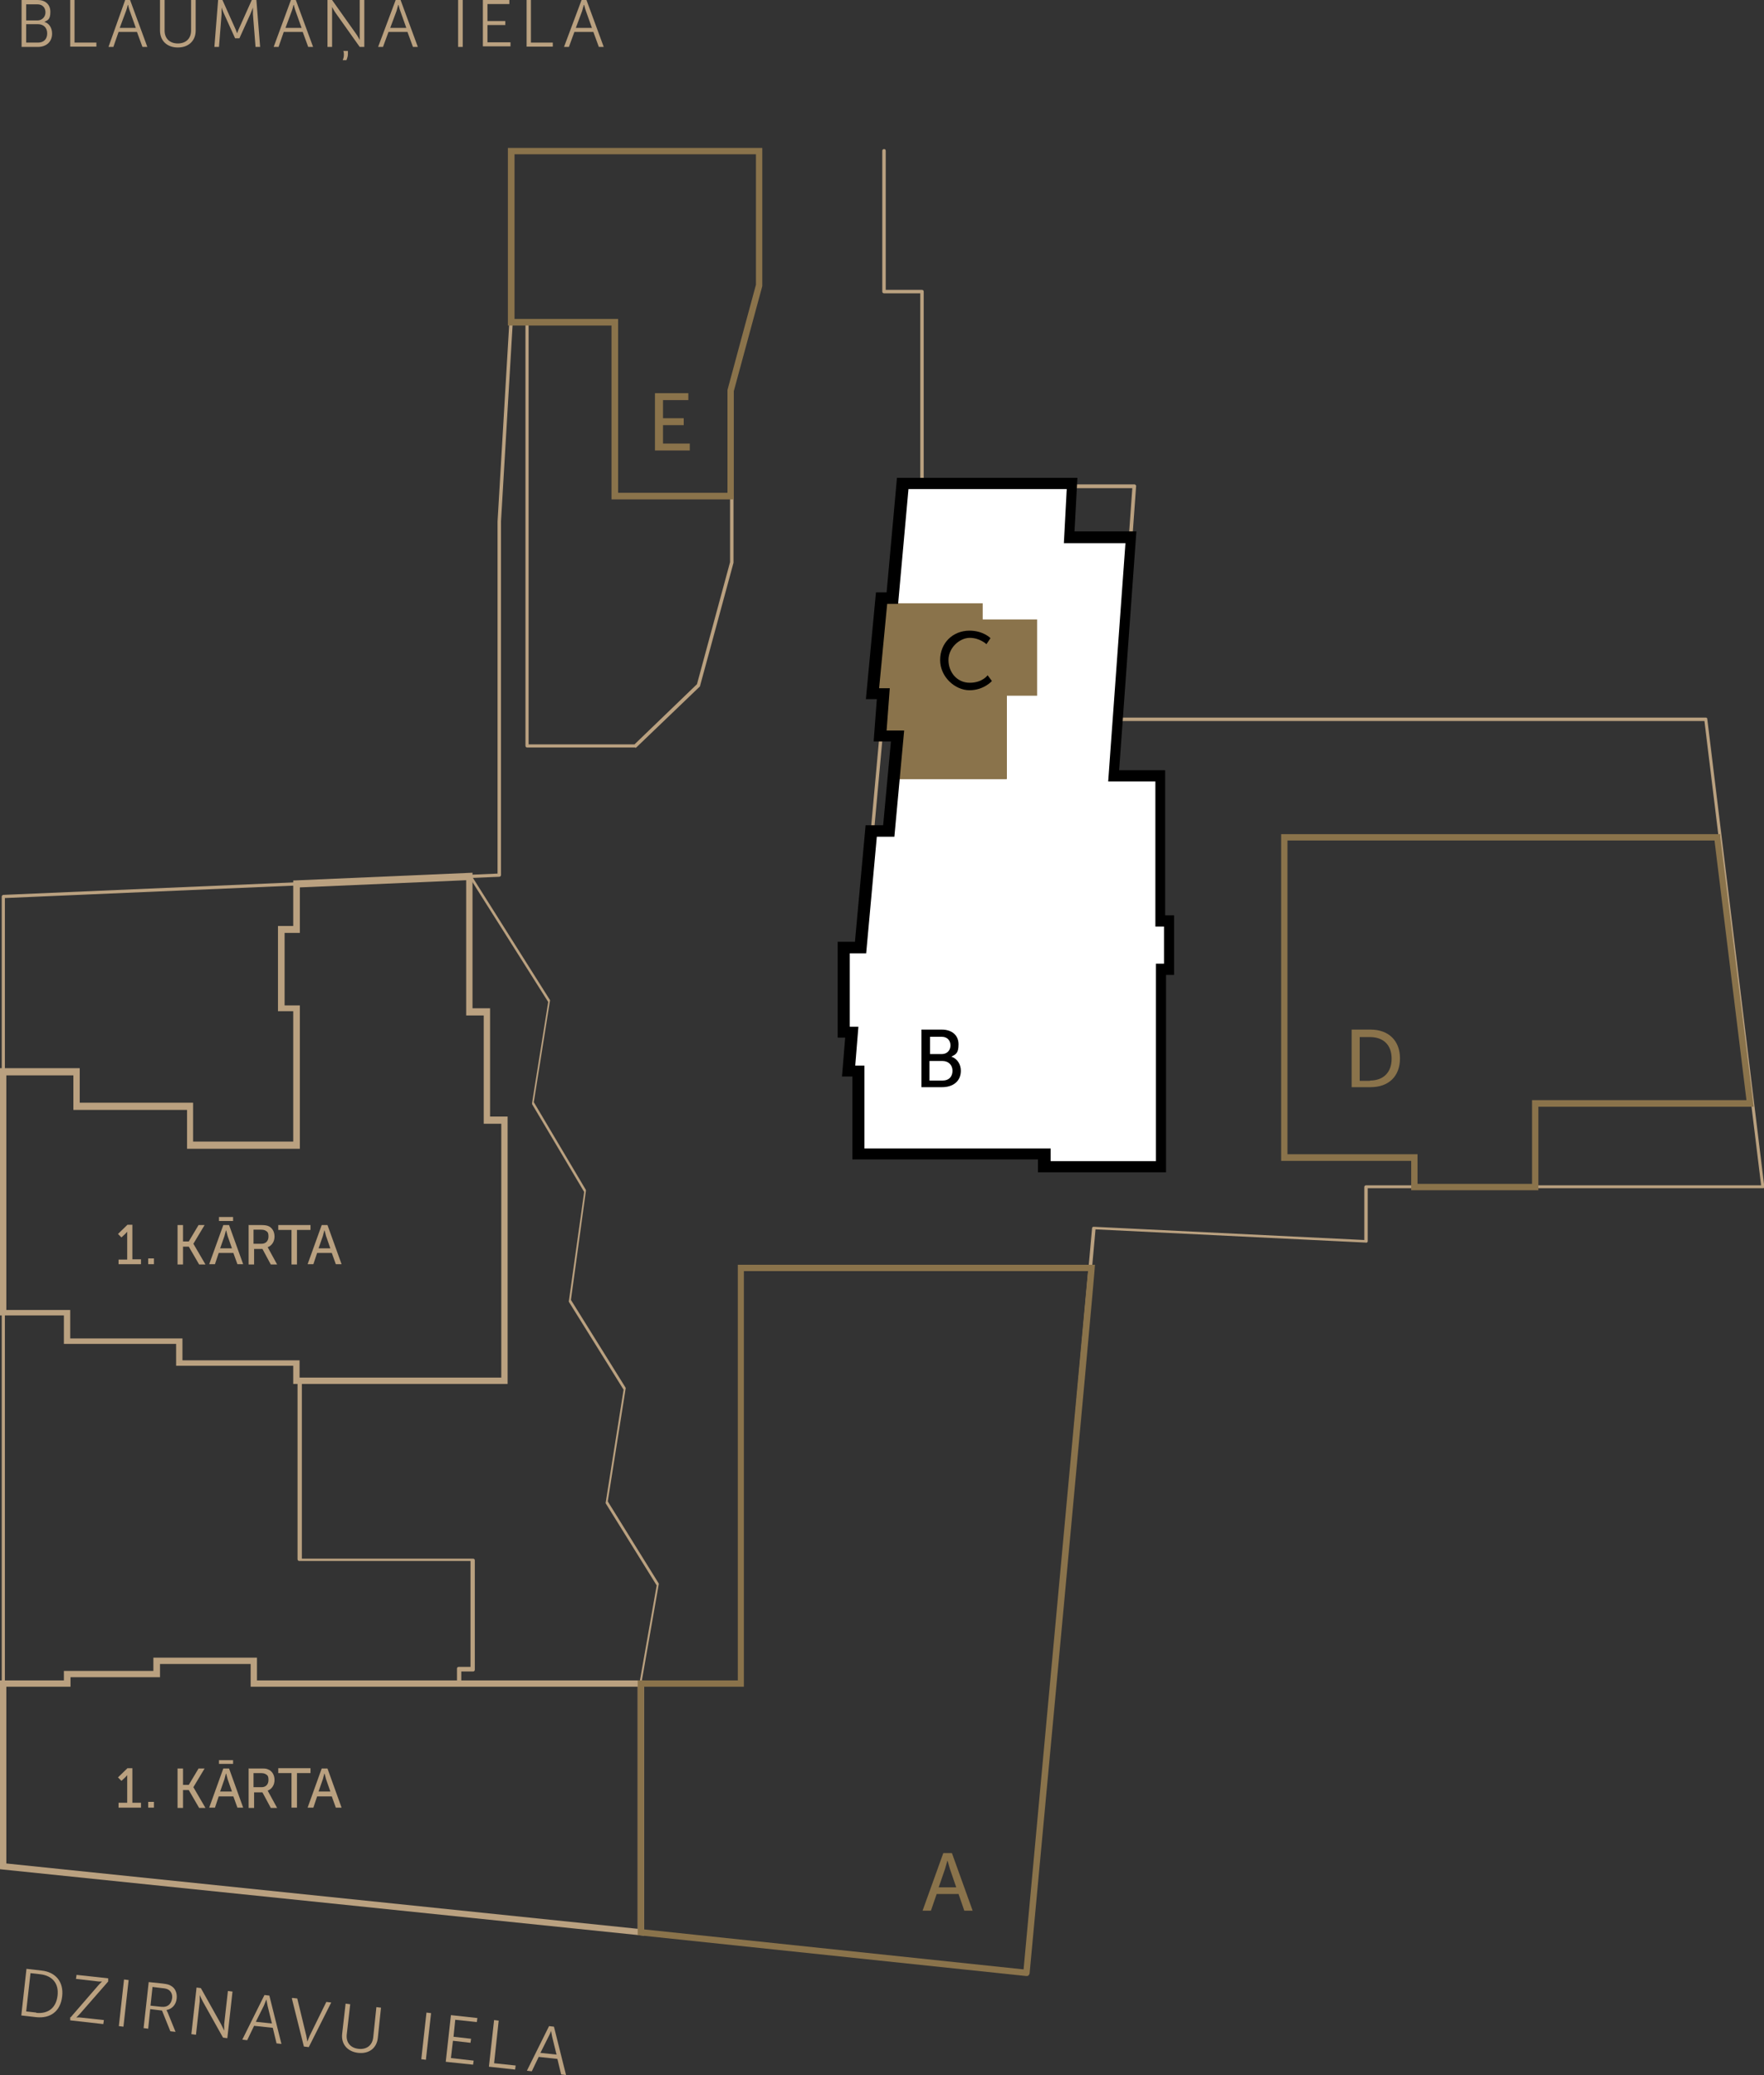 <?xml version="1.0" encoding="UTF-8"?>
<svg id="uuid-ab3cfeee-54fd-410d-a055-333525203a2b" xmlns="http://www.w3.org/2000/svg" version="1.1" viewBox="0 0 613 720.9">
  <rect x="0" y="0" width="613" height="720.9" fill="#333333" stroke="none"/>
  <!-- Generator: Adobe Illustrator 29.8.2, SVG Export Plug-In . SVG Version: 2.1.1 Build 3)  -->
  <defs>
    <style>
      .st0 {
        fill: #8a734b;
      }

      .st1 {
        fill: #fff;
      }

      .st2 {
        fill: #baa180;
      }
    </style>
  </defs>
  <path class="st2" d="M9.2,684l5.2.6c4.9.5,7.8,3.9,7.2,9-.6,5.2-4.1,7.7-9,7.2l-5.2-.6,1.8-16.2h0ZM12.6,699.3c4,.4,6.9-1.6,7.4-6,.5-4.3-1.9-6.9-5.9-7.4l-3.5-.4-1.5,13.3,3.5.4h0Z"/>
  <path class="st2" d="M24.5,700.9l9.7-11.2c.7-.8,1.3-1.3,1.3-1.3h0s-.4,0-1.2,0l-7.9-.9.2-1.4,11,1.2v1.1c0,0-9.8,11.2-9.8,11.2-.7.8-1.3,1.3-1.3,1.3h0s.4,0,1.2,0l8.4.9-.2,1.4-11.5-1.3v-1.1h.1Z"/>
  <path class="st2" d="M43.1,687.7l1.6.2-1.8,16.2-1.6-.2,1.8-16.2Z"/>
  <path class="st2" d="M51.6,688.6l4.8.5c1.7.2,2.4.4,3,.8,1.5.8,2.2,2.5,2,4.4-.2,2.2-1.7,3.7-3.5,4h0s0,.3.3.7l2.8,6.9-1.8-.2-2.9-7.2-4.1-.5-.7,6.8-1.6-.2,1.8-16.2h0v.2ZM56.2,697.2c2,.2,3.3-.9,3.6-2.9.2-1.3-.3-2.4-1.2-3-.5-.3-1-.5-2.3-.6l-3.3-.4-.7,6.5,3.8.4h.1Z"/>
  <path class="st2" d="M68.3,690.5l1.5.2,7,12.5c.5.9,1.1,2.3,1.1,2.3h0v-2.2l1.3-11.6,1.6.2-1.8,16.2-1.5-.2-7-12.5c-.5-.9-1.1-2.3-1.1-2.3h0v2.2l-1.3,11.6-1.6-.2,1.8-16.2Z"/>
  <path class="st2" d="M94.8,704.5l-6.5-.7-2.4,5-1.7-.2,7.7-15.5,1.7.2,4.2,16.8-1.7-.2-1.3-5.4h0ZM92.5,694.8s-.5,1.3-.8,2l-2.8,5.6,5.6.6-1.5-6.1c-.2-.8-.4-2.2-.4-2.2h0Z"/>
  <path class="st2" d="M101.6,694.1l1.7.2,3.1,12.8c.2.9.4,2.2.4,2.2h0s.5-1.2.8-2l5.8-11.8,1.7.2-7.8,15.5-1.7-.2-4.2-16.8h.2Z"/>
  <path class="st2" d="M120.1,696.1l1.6.2-1.2,10.5c-.3,2.8,1.3,4.7,4.1,5,2.8.3,4.8-1.2,5.1-4l1.1-10.5,1.6.2-1.1,10.5c-.4,3.6-3.1,5.6-6.8,5.2-3.7-.4-6-3-5.6-6.6l1.2-10.5h0Z"/>
  <path class="st2" d="M148.2,699.2l1.6.2-1.8,16.2-1.6-.2,1.8-16.2Z"/>
  <path class="st2" d="M156.8,700.1l9.1,1-.2,1.4-7.5-.8-.6,5.9,6.1.7-.2,1.4-6.1-.7-.7,6,7.9.9-.2,1.4-9.5-1,1.8-16.2h0Z"/>
  <path class="st2" d="M171.7,701.8l1.6.2-1.6,14.8,7.5.8-.2,1.4-9.1-1,1.8-16.2Z"/>
  <path class="st2" d="M193.7,715.3l-6.5-.7-2.4,5-1.7-.2,7.7-15.5,1.7.2,4.2,16.8-1.7-.2-1.3-5.4h0ZM191.5,705.6s-.5,1.3-.9,2l-2.8,5.6,5.6.6-1.5-6.1c-.2-.8-.4-2.2-.4-2.2h0Z"/>
  <path class="st2" d="M7.5,0h5.6c2.6,0,4.4,1.5,4.4,4.1s-.8,2.9-2.1,3.5h0c1.7.5,2.7,2.1,2.7,4.1,0,2.9-2.1,4.6-4.9,4.6h-5.7s0-16.3,0-16.3ZM13,7.1c1.6,0,2.8-1.2,2.8-2.8s-1-2.8-2.8-2.8h-3.9v5.6h4-.1ZM13.2,14.8c2,0,3.2-1.2,3.2-3.2s-1.3-3.2-3.2-3.2h-4.1v6.4h4.2-.1Z"/>
  <path class="st2" d="M24.3,0h1.6v14.8h7.6v1.4h-9.1V0h-.1Z"/>
  <path class="st2" d="M47.7,11.1h-6.5l-1.8,5.2h-1.7L43.5,0h1.7l6,16.3h-1.7l-1.9-5.2h.1ZM44.4,1.7s-.3,1.3-.6,2.1l-2.2,5.9h5.6l-2.1-5.9c-.3-.8-.6-2.1-.6-2.1h-.1Z"/>
  <path class="st2" d="M55.6,0h1.6v10.6c0,2.8,1.8,4.5,4.6,4.5s4.6-1.7,4.6-4.5V0h1.6v10.6c0,3.6-2.5,5.9-6.2,5.9s-6.2-2.3-6.2-5.9V0h0Z"/>
  <path class="st2" d="M75.6,0h1.7l4.3,9.6c.4.8.8,2,.8,2h0s.4-1.2.8-2l4.3-9.6h1.6l1.3,16.3h-1.6l-.9-11.4v-2.3h0s-.5,1.4-.9,2.3l-3.8,8.4h-1.5l-3.8-8.4c-.4-.8-.9-2.3-.9-2.3h0v2.3l-.9,11.4h-1.6l1.3-16.3h-.2Z"/>
  <path class="st2" d="M105.2,11.1h-6.6l-1.8,5.2h-1.7L101.1,0h1.7l6,16.3h-1.7l-1.9-5.2h0ZM102,1.7s-.3,1.3-.6,2.1l-2.2,5.9h5.6l-2.1-5.9c-.3-.8-.6-2.1-.6-2.1h-.1Z"/>
  <path class="st2" d="M113.8,0h1.6l8.3,11.7c.6.8,1.3,2.2,1.3,2.2h0s0-1.3,0-2.2V0h1.6v16.3h-1.6l-8.3-11.7c-.6-.8-1.3-2.2-1.3-2.2h0s0,1.3,0,2.2v11.7h-1.6V0ZM120.9,17.7c0,.4,0,.8,0,1.1,0,.7-.2,1.3-.5,2.1h-1.3c.3-.7.4-1.3.4-1.9s0-.8-.2-1.3c0,0,1.5,0,1.5,0Z"/>
  <path class="st2" d="M141.6,11.1h-6.6l-1.9,5.2h-1.7l6.1-16.3h1.7l6,16.3h-1.7l-1.9-5.2h0ZM138.4,1.7s-.4,1.3-.6,2.1l-2.2,5.9h5.6l-2.1-5.9c-.3-.8-.6-2.1-.6-2.1h0Z"/>
  <path class="st2" d="M159.2,0h1.6v16.3h-1.6V0Z"/>
  <path class="st2" d="M167.8,0h9.2v1.4h-7.6v5.9h6.2v1.4h-6.2v6h8v1.4h-9.6V0h0Z"/>
  <path class="st2" d="M182.9,0h1.6v14.8h7.6v1.4h-9.1V0h-.1Z"/>
  <path class="st2" d="M206.2,11.1h-6.6l-1.9,5.2h-1.7l6.1-16.3h1.7l6,16.3h-1.7l-1.9-5.2h0ZM202.9,1.7s-.4,1.3-.6,2.1l-2.2,5.9h5.6l-2.1-5.9c-.3-.8-.6-2.1-.6-2.1h0Z"/>
  <path class="st2" d="M356.7,686h0L1.1,648.9c-.3,0-.5-.3-.5-.5v-336.9c0-.3.2-.5.5-.6l171.8-7.4v-122.3l4.1-69.4v-59.4c0-.3.2-.6.6-.6s.6.2.6.6v59.4l-4.1,69.4v122.8c0,.3-.2.5-.5.6L1.7,312v335.8l354.5,37,23.3-258.1c0-.3.2-.5.6-.5l94,4.6v-18.4c0-.3.2-.6.6-.6h137.3l-19.7-161.3h-203.9c-.2,0-.3,0-.4-.2s-.2-.3-.1-.4l5.8-80.3h-73.3c-.3,0-.6-.2-.6-.6v-67.1h-12.6c-.3,0-.6-.2-.6-.6v-48.9c0-.3.2-.6.6-.6s.6.2.6.6v48.3h12.6c.3,0,.6.2.6.6v67.1h73.3c.2,0,.3,0,.4.2s.2.3.1.4l-5.8,80.3h203.8c.3,0,.5.2.5.5l19.8,162.4c0,.2,0,.3,0,.4s-.3.2-.4.2h-137.4v18.4c0,.1,0,.3-.2.4-.1.1-.3.2-.4.1l-94-4.6-23.3,258.2c0,.2,0,.3-.2.4-.1,0-.2,0-.4,0h0v.2Z"/>
  <path class="st2" d="M222.7,585.4h-63.3c-.3,0-.6-.2-.6-.6v-5.1c0-.3.2-.6.6-.6h4.1v-36.8h-59.5c-.3,0-.6-.2-.6-.6v-62.1c0-.3.2-.6.6-.6h70.8v-89.4h-5.6c-.3,0-.6-.2-.6-.6v-37.1h-5.6c-.3,0-.6-.2-.6-.6v-47.5c0-.2.2-.5.4-.5s.5,0,.6.2l27.7,43.9c0,.1.1.2,0,.4l-5.6,35.1,18.1,30.5v.4l-5.2,37.8,19,30.5c0,.1.1.2,0,.4l-6.2,39.1,17.7,28.5c0,0,.1.3,0,.4l-6,34.2c0,.3-.3.5-.6.5h0l.4.2ZM160,584.3h62.3l5.9-33.5-17.7-28.5c0,0-.1-.2,0-.4l6.2-39.1-19-30.5c0-.1-.1-.2,0-.4l5.3-37.8-18.1-30.5v-.4l5.6-35.1-26.6-42.1v45.1h5.6c.3,0,.6.2.6.6v37.1h5.6c.3,0,.6.2.6.6v90.5c0,.3-.2.6-.6.6h-70.8v61h59.5c.3,0,.6.2.6.6v38c0,.3-.2.6-.6.6h-4.1v4h0l-.3-.4Z"/>
  <path class="st2" d="M220.7,259.7h-37.5c-.3,0-.6-.2-.6-.6V112.4c0-.3.2-.6.6-.6h30.4c.3,0,.6.2.6.6v59.4h40.1c.3,0,.6.2.6.6v23.1h0c0,.1-11.6,42.7-11.6,42.7,0,.1,0,.2-.1.3l-22,21.1c-.1.1-.2.2-.4.2h0ZM183.8,258.6h36.7l21.7-20.9,11.5-42.4v-22.5h-40.1c-.3,0-.6-.2-.6-.6v-59.4h-29.3v145.6h0v.2Z"/>
  <path class="st0" d="M255,173.5h-42.5v-60.4h-36v-61.7h88.4v48l-9.9,36.5v37.6h0ZM214.7,171.2h38.1v-35.7h0c0-.1,9.9-36.6,9.9-36.6v-45.3h-83.9v57.2h36v60.4h0Z"/>
  <path class="st0" d="M534.6,413.5h-44.2v-10.2h-45.2v-113.5h152.6v1c0,0,11.6,93.7,11.6,93.7h-74.8v29.1h0ZM492.7,411.3h39.7v-29.1h74.5l-11.1-90.2h-148.4v109h45.2v10.2h0Z"/>
  <path class="st2" d="M176.4,480.8h-74.5v-6.3h-40.7v-7.6H22.2v-9.9H0v-85.9h27.7v12h39.4v13.5h34.8v-45.3h-5.3v-29.6h5.3v-15.8l62.3-2.7v47.1h6.1v37.6h6.1v92.7h0v.2ZM104.1,478.6h70.1v-88.2h-6.1v-37.6h-6.1v-47l-57.8,2.5v15.8h-5.3v25.2h5.3v49.8h-39.2v-13.5H25.5v-12H2.2v81.5h22.2v9.9h39v7.6h40.7v6.3h0v-.3Z"/>
  <path class="st2" d="M223.9,672.5L0,649.4v-65.6h22.2v-3.3h31.1v-4.6h36v7.9h134.5v88.8h0ZM2.2,647.4l219.4,22.7v-84.1H87.1v-7.9h-31.5v4.6h-31.1v3.3H2.2v61.4Z"/>
  <path class="st0" d="M469.7,357.7h6.6c6.1,0,10.2,3.7,10.2,10s-4,10-10.2,10h-6.6v-20ZM476.1,375.4c4.5,0,7.5-2.7,7.5-7.6s-3-7.5-7.5-7.5h-3.6v15.2h3.6Z"/>
  <path class="st2" d="M41.2,437.6h3v-9.7h0s-.2.3-.7.8l-1.3,1.2-1.2-1.2,3.3-3.2h1.7v12h3v1.7h-7.8v-1.7h0Z"/>
  <path class="st2" d="M51.5,437.2h2v2h-2v-2Z"/>
  <path class="st2" d="M61.7,425.6h1.9v5.7h2l3.4-5.7h2.1l-3.9,6.5h0l4.2,7.2h-2.2l-3.6-6.2h-2v6.2h-1.9v-13.6h0Z"/>
  <path class="st2" d="M81.1,435.3h-5.1l-1.3,3.9h-2l4.9-13.6h2l4.9,13.6h-2l-1.4-3.9ZM76.1,422.8h4.9v1.4h-4.9v-1.4ZM78.5,427.5s-.3,1.2-.5,1.9l-1.5,4.3h4.1l-1.5-4.3c-.2-.7-.5-1.9-.5-1.9h0Z"/>
  <path class="st2" d="M86.3,425.6h4.2c1.4,0,2,.1,2.6.3,1.4.5,2.3,1.9,2.3,3.7s-1,3.2-2.4,3.7h0s.2.2.4.7l2.9,5.3h-2.2l-2.9-5.4h-2.9v5.4h-1.9v-13.6h0ZM90.9,432.1c1.5,0,2.4-1,2.4-2.5s-.4-1.7-1.1-2.1c-.4-.2-.8-.3-1.9-.3h-2.2v4.9h2.8Z"/>
  <path class="st2" d="M101.4,427.3h-4.7v-1.7h11.2v1.7h-4.7v12h-1.9v-12h0Z"/>
  <path class="st2" d="M115.3,435.3h-5.1l-1.3,3.9h-2l4.9-13.6h2l4.9,13.6h-2l-1.4-3.9ZM112.7,427.5s-.3,1.2-.5,1.9l-1.5,4.3h4.1l-1.5-4.3c-.2-.7-.5-1.9-.5-1.9h0Z"/>
  <path class="st2" d="M41.2,626.3h3v-9.6h0s-.2.3-.7.8l-1.3,1.2-1.2-1.2,3.3-3.2h1.7v12h3v1.7h-7.8v-1.7h0Z"/>
  <path class="st2" d="M51.5,626h2v2h-2v-2Z"/>
  <path class="st2" d="M61.7,614.4h1.9v5.7h2l3.4-5.7h2.1l-3.9,6.5h0l4.2,7.2h-2.2l-3.6-6.2h-2v6.2h-1.9v-13.6h0Z"/>
  <path class="st2" d="M81.1,624.1h-5.1l-1.3,3.9h-2l4.9-13.6h2l4.9,13.6h-2l-1.4-3.9ZM76.1,611.5h4.9v1.3h-4.9v-1.3ZM78.5,616.2s-.3,1.2-.5,1.9l-1.5,4.3h4.1l-1.5-4.3c-.2-.7-.5-1.9-.5-1.9h0Z"/>
  <path class="st2" d="M86.3,614.4h4.2c1.4,0,2,0,2.6.3,1.4.5,2.3,1.9,2.3,3.7s-1,3.2-2.4,3.7h0s.2.2.4.7l2.9,5.3h-2.2l-2.9-5.4h-2.9v5.4h-1.9v-13.6h0ZM90.9,620.9c1.5,0,2.4-1,2.4-2.5s-.4-1.7-1.1-2.1c-.4-.2-.8-.3-1.9-.3h-2.2v4.9h2.8Z"/>
  <path class="st2" d="M101.4,616h-4.7v-1.7h11.2v1.7h-4.7v12h-1.9v-12h0Z"/>
  <path class="st2" d="M115.3,624.1h-5.1l-1.3,3.9h-2l4.9-13.6h2l4.9,13.6h-2l-1.4-3.9ZM112.7,616.2s-.3,1.2-.5,1.9l-1.5,4.3h4.1l-1.5-4.3c-.2-.7-.5-1.9-.5-1.9h0Z"/>
  <path class="st0" d="M227.6,136.6h11.6v2.4h-8.8v6.3h7.2v2.4h-7.2v6.4h9.3v2.4h-12.1v-20.1.2Z"/>
  <path class="st0" d="M380.5,439.4h-124.1v144.4h-34.8v88.5l135,14.2h.1c.3,0,.5,0,.7-.2s.4-.5.4-.8c0,0,23-246.1,22.7-246.1h0ZM378.1,441.6l-22.4,242.6-131.9-13.9v-84.3h34.7v-144.4h119.6Z"/>
  <path class="st2" d="M403.1,400.4h-104.5c-.3,0-.6-.2-.6-.6v-28h-2.8c-.2,0-.3,0-.4-.2-.1-.1-.2-.3-.1-.4l1.1-12.8h-2.1c-.1,0-.3,0-.4-.1s-.2-.2-.2-.4v-29.2c0-.3.3-.6.6-.6h5.3l14.5-159.3c0-.3.3-.5.6-.5h80c.1,0,.3,0,.4.1s.2.3.1.4l-7.2,100.2h15.4c.3,0,.6.2.6.6v49.4h2.5c.3,0,.6.2.6.6v16.7c0,.3-.2.6-.6.6h-2.2v63c0,.3-.2.6-.6.6h0ZM299.2,399.3h103.4v-63c0-.3.2-.6.6-.6h2.2v-15.5h-2.5c-.3,0-.6-.2-.6-.6v-49.4h-15.5c-.2,0-.3,0-.4-.2s-.2-.3-.1-.4l7.2-100.2h-78.9l-14.5,159.4c0,.3-.3.5-.6.5h-5.3v28h2.2c.2,0,.3,0,.4.1s.2.3.1.4l-1.1,12.8h2.8c.3,0,.6.2.6.6v28h0Z"/>
  <path class="st0" d="M333,658h-7.5l-2,5.8h-2.9l7.2-20h3l7.2,20h-2.9l-2-5.8h-.1ZM329.2,646.5s-.5,1.8-.8,2.8l-2.2,6.4h6.1l-2.2-6.4c-.3-1-.8-2.8-.8-2.8h-.1Z"/>
  <polygon class="st1" points="403.3 320 403.2 269.6 387.1 269.6 393.1 186.8 371.6 186.6 372.6 168 313.8 168 310.1 207.8 306.4 207.8 303.2 241.1 307 241 305.8 255.7 311.9 255.7 308.8 288.8 302.7 288.8 299 329.2 293.2 329.2 293.2 358.6 296 358.6 294.8 372.1 298.2 372.1 298.2 400.8 362.8 400.8 362.7 405.4 403.6 405.4 403.6 336.8 406.4 336.8 406.4 320 403.3 320"/>
  <path class="st0" d="M349.8,270.7h-39l1.5-15.3h-6.8l1.4-14.9h-3.5l3.1-30.9h35v5.6h18.9v26.5h-10.5v28.9h-.1Z"/>
  <path d="M320.3,357.7h7c3.4,0,5.8,1.9,5.8,5.1s-1,3.5-2.5,4.3h0c2.1.7,3.3,2.7,3.3,4.9,0,3.8-2.9,5.7-6.5,5.7h-7.2v-20h.1ZM327.3,366.2c1.8,0,3-1.3,3-3s-1.1-3-3-3h-4.1v6h4.2-.1ZM327.6,375.4c2.2,0,3.4-1.4,3.4-3.4s-1.4-3.4-3.5-3.4h-4.5v6.8h4.6Z"/>
  <path d="M336.9,219.1c4.8,0,7.3,2.6,7.3,2.6l-1.4,2.1s-2.3-2.2-5.8-2.2-7.4,3.4-7.4,7.7,3,7.9,7.4,7.9,6.2-2.6,6.2-2.6l1.5,2s-2.8,3.2-7.8,3.2-10.2-4.6-10.2-10.5,4.4-10.2,10.2-10.2h0Z"/>
  <path d="M405.5,407.3h-44.8v-4.5c.1,0-64.5,0-64.5,0v-28.8h-3.6l1.1-13.5h-2.6v-33.3h6l3.7-40.5h6.1l2.7-29.1h-6l1.1-14.7h-3.8l3.5-37.1h3.7l3.6-39.8h62.7l-1,18.6h21.5c0,.1-6,83-6,83h16v50.4h3.1v20.7h-2.8v68.6h.3ZM364.7,403.4h37v-68.6h2.8v-12.9h-3v-50.4h-16.4l6-82.8h-21.4c0-.1,1-18.8,1-18.8h-55l-3.6,39.9h-3.8l-2.8,29.3h3.7l-1.1,14.7h6.1l-3.4,36.9h-6.1l-3.7,40.5h-5.7v25.5h3l-1.1,13.5h3.2v28.8h64.7v4.5h-.4Z"/>
</svg>